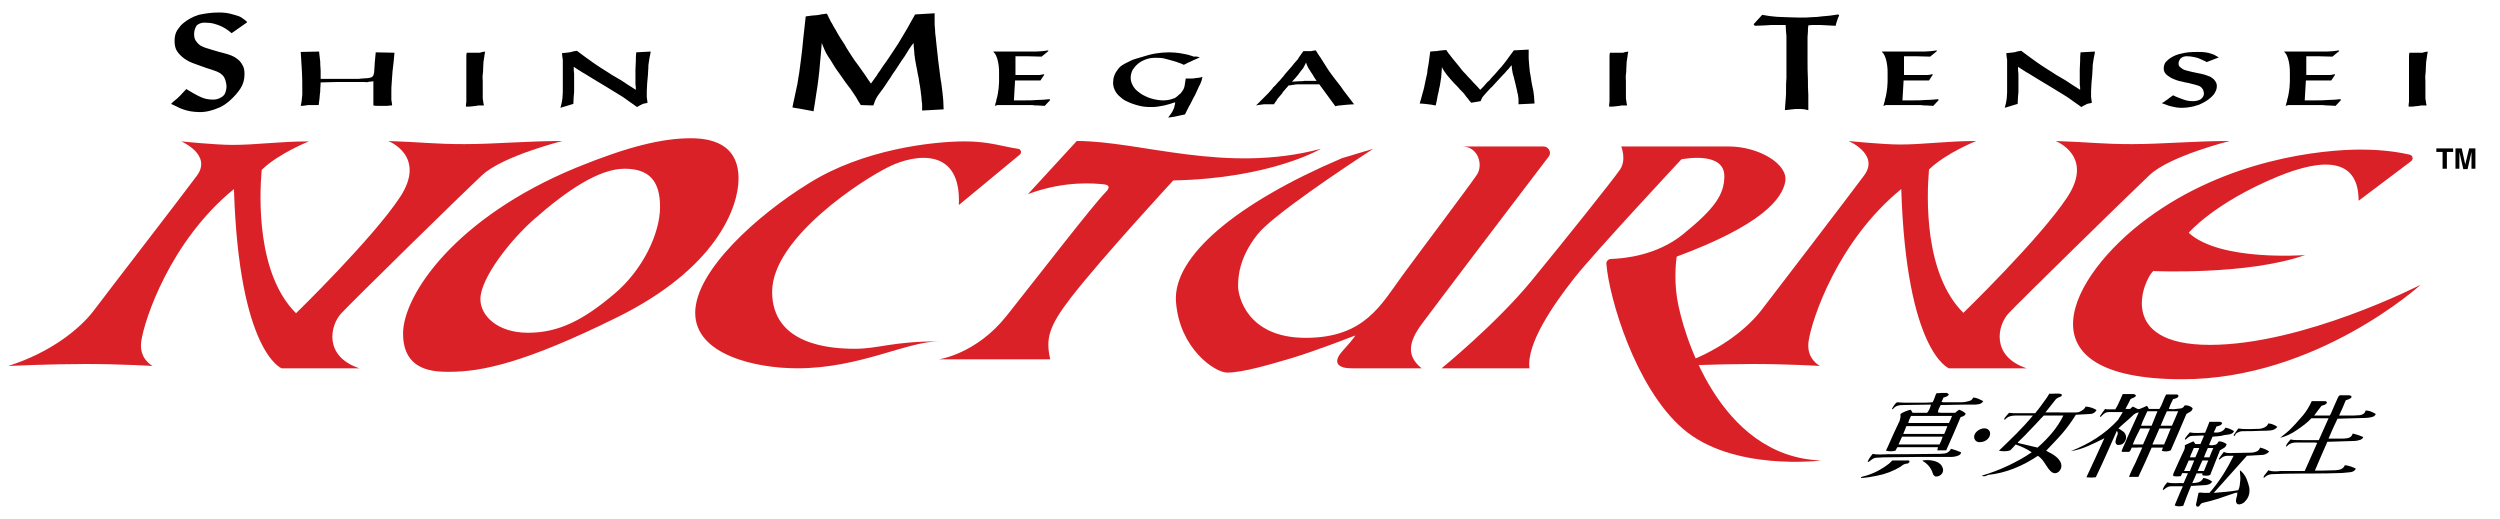 <svg xmlns="http://www.w3.org/2000/svg" xml:space="preserve" style="fill:currentColor" viewBox="0 0 640.1 132.9"><path d="M59.3 8.5c-.2-.2-.6-.5-1-.8-.4-.3-.9-.6-1.5-.9-.6-.3-1.2-.5-1.9-.7s-1.5-.3-2.3-.3c-.5 0-.8 0-1.1.1-.3.1-.5.2-.7.3-.2.1-.3.2-.4.3-.1.1-.2.2-.2.3-.3.5-.5 1.2-.5 1.9s.1 1.2.4 1.7c.3.4.6.8 1 1.1s.9.5 1.4.7 1.1.3 1.6.5c1.3.4 2.4.7 3.2.9.8.2 1.4.4 1.9.6.5.2.8.4 1 .5.2.2.5.3.7.5.5.4.9.9 1.2 1.5.4.6.5 1.4.5 2.3 0 1.3-.3 2.5-1 3.6s-1.6 2.1-2.7 3.1c-.4.4-.9.7-1.4 1.1-.5.3-1.1.7-1.8.9-.6.3-1.4.5-2.1.7-.8.2-1.6.3-2.5.3-.8 0-1.6-.1-2.3-.2-.7-.1-1.3-.3-1.9-.5s-1.1-.4-1.6-.7c-.5-.2-1-.5-1.5-.7l.3-.3.3-.3c.1-.1.2-.2.4-.3.1-.1.3-.3.6-.5l.9-.9c.4-.4.8-.9 1.4-1.5 1.3.8 2.5 1.5 3.6 2 1 .5 2.1.7 3.2.7.6 0 1.1-.1 1.6-.3.4-.2.8-.4 1.1-.7s.5-.7.6-1.1c.1-.4.2-.8.2-1.2 0-.5-.1-1.1-.3-1.7-.2-.6-.5-1.1-.9-1.4-.2-.2-.4-.3-.5-.4l-.8-.4c-.3-.1-.8-.3-1.4-.5-.6-.2-1.4-.4-2.4-.8-.6-.2-1.4-.5-2.2-.8-.8-.3-1.6-.7-2.3-1.2-.7-.5-1.3-1.1-1.8-1.8s-.7-1.6-.7-2.7.2-2 .7-2.8c.5-.7 1-1.4 1.7-1.9 1-.8 2.2-1.5 3.8-2 1.4-.3 3.1-.6 5.1-.6 1.1 0 2.1.1 2.9.3.8.2 1.5.4 2.1.6s1 .5 1.4.8c.4.3.7.5.9.8l-4 2.8zM81.7 13.2c.1.7.1 1.3.2 1.8s.1 1 .1 1.5.1 1 .1 1.6v2.1H91c.6 0 1.1 0 1.7-.1.6 0 1.1-.1 1.5-.1.4-.1.7-.1.9-.2s.4-.3.5-.5c.1-.2.1-.5.2-.8.1-1.7.2-3.4.4-5.1l4.8.1c-.1.7-.1 1.4-.2 2.2-.1.8-.2 1.7-.3 2.6-.1.9-.1 1.8-.2 2.8-.1.9-.1 1.8-.1 2.6v1.6c0 .3 0 .5.1.8 0 .3.1.6.1.9-.4 0-.8 0-1.2.1h-2.4c-.4 0-.8 0-1.2-.1V20.8c-.2 0-.4.1-.7.1-.2 0-.5 0-.7.1s-.6 0-.9 0H86.1c-1.2 0-2.6.1-4 .1 0 .7-.1 1.2-.1 1.7 0 .4 0 .9-.1 1.3 0 .4-.1.8-.1 1.2-.1.4-.1 1-.2 1.6h-2.4c-.3 0-.6 0-1 .1s-.7.1-1.2.1c.1-.4.1-.7.2-1 0-.3.1-.6.1-.9s.1-.6.1-1V23c0-1.6 0-3.2-.1-4.8s-.2-3.2-.3-4.9l4.7-.1zM124.2 13.2c0 .2-.1.5-.1.6 0 .2-.1.4-.1.6 0 .2 0 .4-.1.6 0 .2 0 .5-.1.7 0 .7-.1 1.2-.1 1.8 0 .5 0 1-.1 1.6s0 1.1 0 1.7V24.9c0 .3 0 .6.1.9 0 .3.1.7.2 1.2h-1c-.4 0-.6 0-.9.1-.3 0-.6.1-.9.1-.3 0-.6.1-.9.1h-.9c0-.4 0-.8.1-1.2V14.7c0-.4 0-.8.1-1.2h3.4c.4-.2.9-.2 1.3-.3zM143.5 27.6l.3-1.2c.1-.3.1-.7.2-1.2 0-.4.1-1 .1-1.6v-8c0-.3 0-.6-.1-.9 0-.3-.1-.7-.1-1.1.4 0 .8-.1 1.1-.1.3 0 .6-.1.8-.1.3 0 .5-.1.8-.2s.7-.1 1.1-.2c1.3 1 2.7 2 4.1 3 1.4 1 2.9 1.9 4.3 2.8.3.2.7.5 1.3.8s1.1.7 1.7 1c.6.4 1.1.7 1.5 1 .4.3.7.4.8.5l1.4.9c0-.5 0-1-.1-1.4v-3.8c0-.8.1-1.5.1-2.2 0-.7 0-1.5.1-2.2l3.7-.2c-.1.7-.2 1.2-.3 1.6s-.1.9-.2 1.3-.1.8-.1 1.3-.1 1-.1 1.7c-.1.8-.1 1.5-.2 2.2 0 .7-.1 1.4-.1 2v1.6c0 .2.1.4.1.7 0 .2.1.5.1.7-.3.1-.6.2-.8.2s-.4.1-.6.2l-.6.3c-.2.1-.4.2-.7.4-.5-.4-1-.7-1.4-1-.4-.3-.9-.6-1.4-1-.5-.4-1.2-.8-2-1.3s-1.8-1.1-3.1-1.9c-1-.6-1.8-1.1-2.5-1.5-.7-.4-1.3-.8-1.8-1.1-.5-.3-1-.6-1.3-.8-.4-.2-.7-.4-1-.6s-.6-.4-.8-.5l-.9-.6c0 .7 0 1.3.1 1.8V23c0 .5 0 1-.1 1.6 0 .6-.1 1.3-.1 2l-3.3 1zM220.4 26.9c-.5-.8-.9-1.4-1.2-2-.3-.5-.7-1-1-1.5-.3-.5-.7-1-1.1-1.5-.4-.5-.9-1.2-1.5-2.1-.9-1.3-1.7-2.3-2.2-3.2s-1-1.6-1.4-2.2c-.4-.6-.7-1.2-.9-1.7-.2-.5-.5-1.1-.7-1.7-.1.9-.1 1.8-.2 2.5-.1.8-.1 1.5-.2 2.2-.1.7-.1 1.5-.2 2.3-.1.8-.2 1.7-.3 2.6-.1 1-.3 2.1-.5 3.4-.2 1.3-.4 2.8-.7 4.5-.6-.1-1.1-.2-1.5-.3-.4-.1-.8-.1-1.1-.2s-.7-.1-1.1-.2c-.4-.1-1-.1-1.7-.3.3-1.7.7-3.1.9-4.3.3-1.2.5-2.3.6-3.2.2-1 .3-1.8.4-2.6.1-.8.2-1.5.3-2.3.1-.8.2-1.6.3-2.5.1-.9.2-1.9.3-3l.3-2.7.3-2.7c.6-.1 1.1-.1 1.5-.2.4 0 .8-.1 1.2-.1.4 0 .8-.1 1.2-.2.4-.1.9-.1 1.5-.2.2.3.4.7.5 1 .2.3.3.6.5 1 .2.3.5.8.8 1.4.4.6.7 1.2 1.1 1.9.4.7.8 1.3 1.2 1.9.4.6.7 1.1.9 1.5.4.7.9 1.4 1.4 2.2.5.8 1.1 1.6 1.7 2.4.6.8 1.1 1.6 1.7 2.4.5.8 1 1.5 1.5 2.2.4-.6.7-1 1-1.4s.6-.8.8-1.2c.3-.4.6-.8.9-1.3.3-.5.7-1 1.2-1.7.9-1.3 1.6-2.4 2.2-3.3.6-.9 1.2-1.8 1.7-2.7.5-.9 1.1-1.8 1.6-2.7.5-1 1.2-2.1 1.9-3.4l5-.3v2c0 .7 0 1.4.1 2.1 0 .7.1 1.5.2 2.2.1.7.1 1.4.2 2 .1.6.1 1.2.2 1.8.1.6.1 1.2.2 1.9s.2 1.4.3 2.3c.2 1.5.3 2.6.5 3.5.1.9.2 1.7.3 2.4.1.7.1 1.3.2 2 0 .6.1 1.4.1 2.4l-5.5.3v-1.2c0-.4 0-.8-.1-1.1 0-.4-.1-.8-.1-1.3-.1-.4-.1-1-.2-1.6-.1-.4-.1-1-.3-1.8-.1-.8-.2-1.6-.4-2.3-.1-.8-.3-1.5-.4-2.1-.1-.6-.2-1-.2-1.1-.1-.6-.2-1.1-.2-1.4-.1-.4-.1-.7-.1-1 0-.3-.1-.6-.1-1 0-.3-.1-.8-.1-1.4-.1.1-.3.4-.6.8s-.7 1-1.1 1.7c-.4.7-.9 1.4-1.4 2.1-.5.8-1 1.5-1.5 2.3-.5.7-1 1.4-1.4 2.1-.4.6-.8 1.1-1 1.5-.6.9-1.1 1.6-1.5 2.1-.4.5-.7 1-.9 1.3-.2.4-.4.7-.5 1s-.2.7-.4 1.1l-3.2-.1zM267.5 27.1c-.7 0-1.3-.1-1.8-.1s-1 0-1.4-.1H255.5c-.2 0-.3 0-.4.1-.1 0-.3.1-.4.1.1-.2.2-.5.2-.7.1-.2.2-.5.2-.7s.1-.5.2-.8c.1-.3.1-.6.2-1s.1-.9.2-1.4c0-.5.1-1 .1-1.5v-2.3c0-.6 0-1.2-.1-1.9s-.2-1.3-.4-1.9c-.2-.5-.3-.8-.5-1.1-.2-.2-.3-.4-.5-.6h10.9c.6 0 1.2-.1 1.7-.1.3 0 .6-.1.8-.1.2 0 .4-.1.7-.1v.2l-1.7 1.4c-1.3 0-2.6-.1-3.9-.1H260v4.8h6.1c.3 0 .5-.1.7-.1.1 0 .3-.1.4-.1l.2.1-1 1.5H259.9l-.3 5.1h2.8c1.1 0 2.1 0 3.1-.1 1 0 2.1-.1 3.2-.2l.2.2-1.4 1.5zM307.2 14.7c-.4.2-.8.3-1.1.5-.3.1-.6.2-.9.4-.3.1-.6.3-.9.4-.3.2-.7.3-1.2.6-.4-.2-.8-.4-1.2-.5-.4-.2-.9-.3-1.5-.5-.7-.2-1.4-.4-2.2-.6-.8-.2-1.5-.2-2.3-.2-.9 0-1.7.1-2.5.4-.8.3-1.4.6-2 1.1s-1 1-1.4 1.6c-.3.6-.5 1.3-.5 2s.2 1.4.5 1.9c.3.6.7 1.1 1.2 1.5.5.4 1 .8 1.6 1.1.6.3 1.2.6 1.9.8.6.2 1.2.3 1.8.4.6.1 1.1.1 1.5.1.6 0 1.1-.1 1.6-.2.4-.1.8-.3 1.2-.4.3-.2.6-.4.8-.6.2-.2.4-.4.6-.5.6-.7 1-1.3 1.1-2 .1-.7.2-1.3.3-1.9h1.4c.4 0 .8 0 1.1-.1.3 0 .6-.1.9-.1.3-.1.6-.1.9-.2-.1.3-.2.5-.2.8-.1.3-.2.5-.3.8-.1.2-.2.5-.4.8-.2.4-.3.7-.5 1.1-.2.4-.3.7-.5 1.1-.2.3-.3.6-.4.7l-.6 1.2c-.2.4-.4.8-.6 1.1-.2.3-.3.7-.5 1s-.3.7-.5 1c-.2 0-.3.1-.5.1s-.3.1-.5.1c-.3.1-.6.1-.9.2s-.6.1-.9.2c-.2 0-.5.1-.7.1-.3 0-.5.1-.8.1.3-.4.6-.8.8-1.1.2-.3.4-.6.5-.9.1-.3.3-.6.3-.9.1-.3.2-.6.2-1-.4.1-.8.2-1.3.4-.5.1-1 .3-1.5.4-.5.1-1.1.2-1.7.3-.6.1-1.2.1-1.9.1-1 0-1.9-.1-2.7-.3-.8-.2-1.5-.4-2-.6-.5-.2-1-.4-1.6-.7-.6-.3-1.1-.7-1.5-1.1-.5-.4-.9-.9-1.2-1.5-.3-.6-.5-1.2-.5-2 0-.6.1-1.3.3-1.8.2-.6.5-1.1.9-1.6.2-.3.4-.5.7-.8.3-.2.7-.5 1.1-.7l1.6-.8c.6-.3 1.4-.5 2.4-.8 1.3-.4 2.6-.8 3.8-1 1.2-.2 2.4-.3 3.6-.3 1 0 1.8.1 2.6.2s1.5.3 2.1.4c.6.2 1.1.3 1.6.5.8-.1 1.2.1 1.5.2zM337.8 21.6H332.2c-.3 0-.6 0-.9.1-.3 0-.5.1-.7.1-.2 0-.5.1-.7.1-.2.3-.4.5-.6.7-.2.2-.3.4-.5.6-.2.2-.4.4-.5.7-.2.2-.4.5-.7.8-.2.2-.3.4-.5.6-.1.2-.2.3-.3.5-.1.1-.2.3-.3.4-.1.1-.2.3-.3.5h-2.3c-.3 0-.7 0-1 .1-.4 0-.8.1-1.3.2l.7-.7.6-.6.5-.5.6-.6.8-.8c.2-.2.4-.5.6-.7.2-.2.4-.4.5-.6s.4-.4.6-.6c.2-.2.4-.5.7-.8.3-.3.6-.6.9-1 .4-.4.7-.8.9-1.1.2-.3.5-.5.7-.8.2-.2.4-.5.7-.8s.5-.6.9-1.1c.3-.3.5-.6.7-.8.2-.2.4-.4.5-.7.2-.2.3-.5.5-.7.2-.3.4-.6.7-1h1.7c.2 0 .4 0 .7-.1.2 0 .5-.1.8-.1.5.8.9 1.5 1.3 2 .4.6.7 1.1 1 1.6s.6.9.9 1.4c.3.4.6.9 1 1.4.4.5.8 1.1 1.3 1.7s1.1 1.4 1.7 2.3l2.6 3.4c-.7 0-1.2.1-1.6.1-.4 0-.8.1-1.1.1-.3 0-.7.1-1 .1s-.7.1-1.1.2l-4.1-5.6zm-.7-.9c-.4-.6-.7-1-.9-1.4-.2-.4-.4-.6-.6-.9-.1-.2-.2-.4-.3-.5-.1-.1-.1-.2-.2-.3-.2-.3-.3-.6-.4-.8-.1-.2-.2-.4-.3-.8-.2.4-.3.7-.5 1-.1.3-.3.6-.6.9-.2.3-.6.7-.9 1.2-.4.5-.9 1.1-1.6 1.8.8 0 1.4-.1 1.9-.1s.9 0 1.4-.1h3zM376.7 26.3c-.4-.4-.7-.8-.9-1.1-.3-.3-.5-.6-.7-.9s-.5-.6-.8-.9c-.3-.3-.7-.7-1.1-1.2-.7-.7-1.3-1.3-1.7-1.8-.4-.5-.8-.9-1.1-1.3s-.5-.7-.7-1c-.2-.3-.4-.6-.5-1 0 .5-.1 1-.1 1.4 0 .4-.1.9-.1 1.3-.1.4-.1.8-.2 1.3-.1.4-.1.9-.3 1.5-.1.6-.2 1.2-.4 1.9-.1.7-.3 1.6-.5 2.5-.5-.1-.8-.1-1.1-.2-.3 0-.6-.1-.8-.1-.3 0-.6-.1-.9-.1s-.7-.1-1.3-.1c.3-.9.5-1.8.7-2.5s.4-1.3.5-1.9l.3-1.5c.1-.4.2-.9.3-1.3.1-.4.2-.9.2-1.4.1-.5.2-1.1.3-1.7.1-.5.1-1 .2-1.5s.1-1 .2-1.5c.4 0 .8-.1 1.2-.1.3 0 .6 0 .9-.1.3 0 .6-.1.9-.1.3 0 .7-.1 1.1-.1.1.2.3.4.4.6.1.2.3.4.4.5.1.2.4.5.6.8s.6.7.9 1.1c.3.4.6.7.9 1.1.3.4.5.6.7.9.3.4.7.8 1.1 1.2.4.5.8.9 1.3 1.4.4.5.8.9 1.3 1.4s.8.9 1.1 1.2l.8-.8c.2-.2.4-.5.6-.7.2-.2.4-.5.7-.7s.5-.6.9-1c.7-.7 1.2-1.3 1.7-1.9.5-.5.9-1 1.3-1.5s.8-1 1.2-1.6c.4-.5.9-1.2 1.4-1.9l3.8-.2V15c0 .4.1.8.1 1.3 0 .4.1.8.1 1.1 0 .3.1.7.1 1 .1.3.1.7.2 1.1.1.4.1.8.2 1.3.1.8.3 1.5.4 2 .1.5.2 1 .2 1.3.1.4.1.8.1 1.1s.1.8.1 1.3l-4.1.2v-1.4c0-.2-.1-.5-.1-.7 0-.3-.1-.6-.2-.9 0-.2-.1-.6-.2-1s-.2-.9-.3-1.3c-.1-.4-.2-.9-.3-1.2-.1-.4-.1-.6-.2-.7-.1-.3-.1-.6-.2-.8 0-.2-.1-.4-.1-.6 0-.2-.1-.4-.1-.6 0-.2 0-.5-.1-.8-.1.1-.2.2-.4.5s-.5.6-.8.9c-.3.4-.7.8-1.1 1.2s-.8.9-1.2 1.3c-.4.4-.7.8-1.1 1.2-.3.4-.6.6-.8.8-.5.5-.8.9-1.1 1.2-.3.3-.5.6-.7.8-.2.2-.3.4-.4.6-.1.2-.2.4-.3.7l-2.4.4zM416.9 13.2c0 .2-.1.5-.1.6 0 .2-.1.4-.1.6 0 .2 0 .4-.1.6 0 .2 0 .5-.1.7 0 .7-.1 1.2-.1 1.8 0 .5 0 1-.1 1.6s0 1.1 0 1.7V24.9c0 .3 0 .6.1.9 0 .3.1.7.2 1.2h-1c-.4 0-.6 0-.9.1-.3 0-.6.1-.9.1-.3 0-.6.1-.9.1h-.9c0-.4 0-.8.1-1.2V14.7c0-.4 0-.8.1-1.2h3.4c.4-.2.8-.2 1.3-.3zM451.2 3.8c.7.1 1.3.2 1.8.3.6.1 1.2.1 1.9.2.7 0 1.5.1 2.4.1.9 0 2.1.1 3.5.1 1.2 0 2.2 0 3.1-.1.9 0 1.8-.1 2.5-.2.8-.1 1.5-.1 2.2-.2.7-.1 1.3-.2 2-.3l.3.2c-.1.3-.2.5-.3.7-.1.2-.1.4-.2.6s-.1.4-.2.6c-.1.2-.1.5-.2.8-.8 0-1.5-.1-2-.1-.6 0-1.2-.1-1.9-.1h-1.6c-.5 0-1 0-1.5.1-.1.6-.1 1.1-.1 1.6s-.1.9-.1 1.4v5.9c0 1.4 0 3.1.1 5 0 1.3 0 2.6.1 3.9v3.9c-.4-.1-.7-.1-.9-.2-.2 0-.6-.1-1.2-.1-.9 0-1.6 0-2.1.1s-1.1.1-1.8.2c.1-1 .1-1.9.2-2.7.1-.8.1-1.7.1-2.6 0-.9 0-1.9.1-3V10c0-.7 0-1.3-.1-1.8 0-.5-.1-1.1-.1-1.8h-2.6c-.9 0-1.8 0-2.6.1-.8 0-1.7.1-2.7.1l-.3-.4 2.2-2.4zM495 27.1c-.7 0-1.3-.1-1.8-.1s-1 0-1.4-.1H483c-.2 0-.3 0-.4.1-.1 0-.3.1-.4.1.1-.2.2-.5.2-.7.1-.2.2-.5.2-.7s.1-.5.2-.8c.1-.3.1-.6.2-1s.1-.9.2-1.4c0-.5.1-1 .1-1.5v-2.3c0-.6 0-1.2-.1-1.9s-.2-1.3-.4-1.9c-.2-.5-.3-.8-.5-1.1-.2-.2-.3-.4-.5-.6h10.9c.6 0 1.2-.1 1.7-.1.3 0 .6-.1.8-.1.2 0 .4-.1.7-.1v.2l-1.7 1.4c-1.3 0-2.6-.1-3.9-.1h-2.8v4.8h6.1c.3 0 .5-.1.7-.1.1 0 .3-.1.4-.1l.2.1-1 1.5H487.4l-.3 5.1h2.8c1.1 0 2.1 0 3.1-.1 1 0 2.1-.1 3.2-.2l.2.2-1.4 1.5zM513.3 27.6l.3-1.2c.1-.3.1-.7.2-1.2 0-.4.1-1 .1-1.6v-8c0-.3 0-.6-.1-.9 0-.3-.1-.7-.1-1.1.4 0 .8-.1 1.1-.1.3 0 .6-.1.8-.1.3 0 .5-.1.8-.2s.7-.1 1.1-.2c1.3 1 2.7 2 4.1 3 1.4 1 2.9 1.9 4.3 2.8.3.2.7.5 1.3.8s1.1.7 1.7 1c.6.4 1.1.7 1.5 1 .4.3.7.4.8.5l1.4.9c0-.5 0-1-.1-1.4v-3.8c0-.8.1-1.5.1-2.2 0-.7 0-1.5.1-2.2l3.7-.2c-.1.7-.2 1.2-.3 1.6s-.1.9-.2 1.3-.1.8-.1 1.3-.1 1-.1 1.7c-.1.8-.1 1.5-.2 2.2 0 .7-.1 1.4-.1 2v1.6c0 .2.1.4.1.7 0 .2.1.5.1.7-.3.1-.6.2-.8.2s-.4.1-.6.2l-.6.3c-.2.1-.4.2-.7.4-.5-.4-1-.7-1.4-1-.4-.3-.9-.6-1.4-1-.5-.4-1.2-.8-2-1.3s-1.8-1.1-3.1-1.9c-1-.6-1.8-1.1-2.5-1.5-.7-.4-1.3-.8-1.8-1.1-.5-.3-1-.6-1.3-.8-.4-.2-.7-.4-1-.6s-.6-.4-.8-.5l-.9-.6c0 .7 0 1.3.1 1.8V23c0 .5 0 1-.1 1.6 0 .6-.1 1.3-.1 2l-3.3 1zM565 15.9c-.2-.1-.4-.3-.8-.4-.3-.2-.7-.3-1.1-.5s-.9-.3-1.4-.4c-.5-.1-1.1-.2-1.7-.2-.3 0-.6 0-.8.1-.2 0-.4.1-.5.2-.1.1-.2.1-.3.2l-.2.2c-.2.3-.4.7-.4 1.1 0 .4.1.7.3.9.2.2.5.4.8.6.3.2.7.3 1.1.4l1.2.3c1 .2 1.8.4 2.4.5.6.1 1.1.3 1.4.4.3.1.6.2.8.3.2.1.4.2.5.3.3.2.7.5.9.9.3.4.4.8.4 1.3 0 .7-.3 1.4-.8 2.1-.5.6-1.2 1.2-2 1.7-.3.2-.7.4-1.1.6-.4.2-.8.4-1.3.5-.5.2-1 .3-1.6.4-.6.1-1.2.2-1.9.2-.6 0-1.2 0-1.7-.1s-1-.2-1.4-.3c-.4-.1-.8-.2-1.2-.4-.4-.1-.8-.3-1.1-.4.1-.1.2-.1.2-.1.1 0 .2-.1.2-.1.1-.1.2-.1.3-.2.1-.1.3-.2.4-.3.2-.1.4-.3.7-.5.3-.2.6-.5 1.1-.8 1 .5 1.9.8 2.7 1.1.8.3 1.6.4 2.5.4.5 0 .9-.1 1.2-.2.3-.1.6-.2.8-.4.2-.2.4-.4.5-.6.1-.2.2-.5.2-.7 0-.3-.1-.6-.2-1-.2-.3-.4-.6-.7-.8-.1-.1-.3-.2-.4-.2-.1-.1-.3-.1-.6-.2s-.6-.2-1.1-.3c-.4-.1-1-.3-1.8-.4-.5-.1-1-.3-1.7-.4-.6-.2-1.2-.4-1.8-.7-.5-.3-1-.6-1.4-1-.4-.4-.6-.9-.6-1.5s.2-1.2.5-1.6c.4-.4.8-.8 1.3-1.1.8-.5 1.7-.9 2.8-1.1 1.1-.3 2.4-.4 3.9-.4.9 0 1.6 0 2.2.1.6.1 1.1.2 1.6.4.4.1.8.3 1.1.5.3.2.5.3.7.4l-3.1 1.2zM598 27.1c-.7 0-1.3-.1-1.8-.1s-1 0-1.4-.1H586c-.2 0-.3 0-.4.1-.1 0-.3.1-.4.1.1-.2.2-.5.2-.7.1-.2.2-.5.2-.7s.1-.5.2-.8c.1-.3.1-.6.2-1s.1-.9.2-1.4c0-.5.1-1 .1-1.5v-2.3c0-.6 0-1.2-.1-1.9s-.2-1.3-.4-1.9c-.2-.5-.3-.8-.5-1.1-.2-.2-.3-.4-.5-.6h10.9c.6 0 1.2-.1 1.7-.1.3 0 .6-.1.8-.1.2 0 .4-.1.7-.1v.2l-1.7 1.4c-1.3 0-2.6-.1-3.9-.1h-2.8v4.8h6.1c.3 0 .5-.1.7-.1.1 0 .3-.1.4-.1l.2.1-1 1.5H590.4l-.3 5.1h2.8c1.1 0 2.1 0 3.1-.1 1 0 2.1-.1 3.2-.2l.2.2-1.4 1.5zM621.6 13.2c0 .2-.1.5-.1.6 0 .2-.1.4-.1.6 0 .2 0 .4-.1.6 0 .2 0 .5-.1.7 0 .7-.1 1.2-.1 1.8 0 .5 0 1-.1 1.6s0 1.1 0 1.7V24.9c0 .3 0 .6.1.9 0 .3.1.7.2 1.2h-1c-.4 0-.6 0-.9.1-.3 0-.6.1-.9.1-.3 0-.6.1-.9.1h-.9c0-.4 0-.8.1-1.2V14.7c0-.4 0-.8.1-1.2h3.4c.4-.2.8-.2 1.3-.3z" class="st0"/><path d="M123.5 44.8c5.3-4.9 20.5-8.7 20.5-8.7-9 0-17.4.8-25.1.8s-10.7-.5-19.5-.8c0 0 10 3.8 3 14.4S75.8 80.2 75.8 80.2c-10.1-10-9.4-29.8-8.8-36.7l.1-.1c4.4-4.2 12-7.2 12-7.2-7.4 0-13.5.9-19.5.9-4.5 0-13.2-.9-13.2-.9s8 3.4 4 8.8-22.7 29.6-26.3 34.4-11.2 10.9-22 14.3c0 0 10.6-.5 19.8-.5s17.2.5 17.2.5-3.7-1.8-2.9-6.5c.8-5.3 7.3-25.4 23.7-38.8 1.3 41.8 12.2 45.9 12.2 45.9H92c-9.2-3.1-7.5-11-4.6-14.1s30.8-30.5 36.1-35.4zM550.4 44.8c5.2-4.9 20.5-8.7 20.5-8.7-9 0-17.4.8-25.1.8s-10.7-.5-19.5-.8c0 0 10 3.8 3 14.4s-26.6 29.6-26.6 29.6c-10.1-10-9.4-29.8-8.8-36.7l.1-.1c4.4-4.2 12-7.2 12-7.2-7.4 0-13.5.9-19.5.9-4.5 0-13.2-.9-13.2-.9s8 3.4 4 8.8-22.6 29.7-26.3 34.5-11.2 10.9-22 14.3c0 0 10.6-.5 19.8-.5s17.2.5 17.2.5-3.7-1.8-2.9-6.5c.8-5.3 7.3-25.4 23.7-38.8 1.3 41.8 12.2 45.9 12.2 45.9h19.9c-9.2-3.1-7.5-11-4.6-14.1s30.9-30.5 36.1-35.4z" class="st0" style="fill:#da2128"/><path d="M176.9 35.4c-7.2 0-15.8 2-29.3 7.5-31.1 12.8-44.4 32.7-44.4 42.5s8.2 9.8 11.9 9.8c8.4 0 19.5-2.4 42.8-13.9 25.4-12.5 31.2-28.1 31.2-35.6s-5-10.3-12.2-10.3zm-19.8 40c-7.6 6.4-13.9 9.8-21.9 9.8S123 80.7 123 76.6c0-5.4 7.8-15.3 13.9-20.6 8.1-7.1 16.4-12.8 23-12.8 6.4 0 9.1 3.2 9.1 9.8s-4.3 16.1-11.9 22.4zM261.1 39.6c.6-.5.3-1.4-.4-1.5-3.7-.5-7.4-1.9-13.6-1.9-8.2 0-26.2 2-40.1 10.8-13 8-29 22.3-29 33.1s15.6 14.2 26.1 14.2c16.1 0 28-6.9 36.4-6.9-12.1 0-15.5 1.9-21.6 1.9s-21.2-.9-21.2-14.6 23-28.7 30.1-32.1c6.4-3.1 18.4-5.1 17.7 9.9l15.6-12.9zM275.7 36.1c16.4 0 38.1 8.5 62.5 2 0 0-12.8 7.6-37.8 8.1 0 0-18.2 19.7-26.2 30-5.7 7.4-6.5 10.5-5.3 15.8h-28.5s9.5-1.3 17.3-11.1c7.8-9.8 22.2-28.5 25.4-31.7.4-.4 1.7-1.8-.5-2-1.9-.2-9.8-1.1-19.4 2.5l12.5-13.6zM415.1 37.5h27.5c7.7 0 15.3 4.5 14.5 9-.8 4.5-6.2 11.2-27.8 19.2 0 0-.8 5 .1 10.7 1.3 8.3 10.5 40.6 36.9 41.5 0 0-22.8 2.9-35.5-8.2-12.1-10.5-18.8-33.4-19.5-42.1-.1-.7.5-1.3 1.2-1.3 3.1-.1 11.6-.8 18.4-6.3 8-6.5 10.6-10.1 10.6-14.9 0-6.6-11-4.3-11-4.3s-22.4 24-27.5 30.5-12.2 16.6-11.4 23h-22.5s14-11.4 23.1-22.5 20.9-25.9 22.6-28.4.3-5.9.3-5.9zM617.3 41.3c.7-.5.5-1.5-.3-1.7-2.2-.5-6.4-1.3-12.6-1.3-9.8 0-34.1 2.4-54.7 17.7-19.9 14.7-33.5 41.1 9.1 41.1 34.4 0 61-24.2 61-24.2s-30 15.4-54 15.4-17-16.5-14.5-18.9c0 0 24.2 1.1 38.9-4.1 0 0-21.8 1.7-29.8-5.7 0 0 6.4-7.6 22.8-14.4 11.7-4.8 20.7-4.8 20.7 6.2l13.4-10.1z" class="st0" style="fill:#da2128"/><path d="M395.2 37.5h-20.8c4 0 5.5 4.7 3.7 7.3-1.8 2.7-13.5 18.2-19 25.7s-9.7 16-24.8 16S317 75.7 317 73.3c0-2.3.2-7.2 4.9-13.2 3.7-4.8 22.3-17.2 29.7-22l-8 2.4c-26.8 11.4-43.4 25.1-42.5 36.8.9 12 10 18.1 13.1 18.1 4.1 0 11.4-2.2 16.8-3.8s16-5.7 16-5.7-.2.6-3.2 3.9-.8 4.5 2.2 4.5h18c-4-3.2-3.3-6.8 0-11.3 2.8-3.8 25.7-34 32.6-43 .7-1-.1-2.5-1.4-2.5z" class="st0" style="fill:#da2128"/><path d="M628.1 38v.9h-1.6v4.3h-1.1v-4.3h-1.6V38h4.3zM632.2 38h1.6v5.2h-1v-4.3l-1 4.4h-1.1l-1-4.4v4.3h-1V38h1.6l.9 4.1 1-4.1zM498.5 100.6c.2.1.3.3.5.4-.4.5-.4.5-1.4.8-.1.3-.3.7-.5 1.1.2 0 .3.1.5.1h4.5c.7 0 1.3-.1 2-.3.5-.1.9-.4 1.1-.9 1 0 1.7.5 2.6.9-.3.5-.7.7-1.2.8-.5.1-1 .1-1.4.1h-2.4c-1.8 0-3.7.1-5.5.1h-.4c-.3.6-.7 1.2-.7 1.9.5.1 1 .1 1.4.1h3c.3-.3.6-.5 1-.8.6.2 1.2.5 1.7 1-.2.6-.7.7-1.3.9-1.2 2.8-2.4 5.7-3.7 8.5H496c.1-.2.1-.3.1-.4 0-.1.1-.2.1-.4h-10.4c-.2.3-.3.6-.5.9-.8.2-1.5.2-2.4 0 .1-.3.2-.6.4-.9 1-2.3 2-4.5 3.1-6.8.1-.3.1-.6.2-.9v-.8c.5-.4 1.7-.9 2.6-1.1.2.2.3.5.5.8h3.7c.4-.4.8-1.2 1-2.1h-.3c-2.2 0-4.4.1-6.7.1-1 0-2 .1-2.7 1 0 0-.1.1-.2.1 0-.1-.1-.3 0-.3.4-.6.7-1.2 1.2-1.5.6 0 1.2.1 1.8.1h5.6c.6 0 1.1-.1 1.7-.1.5-.7.6-1.6 1-2.3.8-.1 1.8-.1 2.7-.1zm-11.2 10.5h10.5c.3-.7.6-1.3.8-2h-10.5c-.2.6-.5 1.3-.8 2zm-.3.7c-.3.7-.6 1.3-.9 2h10.5c.3-.6.6-1.3.8-2H487zm12.8-5.3h-10.5c-.3.6-.6 1.2-.7 1.8H499c.3-.6.6-1.2.8-1.8zM543.5 105.5h-3.6c-.6 0-1.1.3-1.5.7l-.6.6c-.1-.1-.1-.2-.1-.3.4-.6.8-1.2 1.3-1.8.2.1.4.1.6.1h2c.4-.6.7-1.2 1-1.9.3-.6.6-1.3.9-2h2.7c.3 0 .5.1.7.4-.3.6-.9.5-1.4.9-.4.8-.8 1.6-1.3 2.5h1.2c.2-.2.4-.4.7-.6.3.2.7.3 1 .5.3.2.6.2 1 0 .5-.2 1-.4 1.6-.7.2.2.3.5.5.8h2.7c.7-1.1 1-2.4 1.7-3.7h2.7c.3 0 .4.1.5.4-.3.5-.3.5-1.4.8l-.6 1.2c-.2.4-.3.8-.5 1.3.7.1 1.3.1 1.9 0 .3 0 .6-.1.9-.1.5 0 .9-.2 1.2-.7 0-.1.1-.1.1-.1.7-.1 1.5.2 2 .7-.1.9-.9 1-1.6 1.5-1.3 3-2.6 6.2-4 9.3-.6.3-1.6.4-2.3.1.1-.2.2-.5.3-.8h-2.9c-1.1 2.5-2.2 5-3.4 7.5h-2.4c.5-1.3 1.1-2.5 1.7-3.7.5-1.2 1.1-2.4 1.7-3.8-.5-.1-1 0-1.4 0h-1.3c-.1.2-.2.5-.3.7-.1.2-.3.4-.5.4h-1.6c-.1 0-.1-.1-.2-.2.4-1.1 1-2.2 1.4-3.3l1.5-3.3 1.5-3.3c-1.1.1-1.6.9-2.3 1.5-1 .9-2 1.7-2.9 2.6.4.2.7.4 1.1.7.7.4 1.1 1.5.7 2.3-.4.9-1 1.3-2.1 1.2-.5-.3-.5-.7-.4-1.2.1-.5.3-1 .5-1.5.1-.3 0-.6-.2-.9-1.8 4-3.5 8-5.4 11.9-.8.1-1.5.1-2.4 0 1.6-3.4 3.1-6.7 4.6-10-1.4.7-2.8 1.4-4.2 2-1.4.6-2.9 1.1-4.4 1.3 4.6-1.8 8.7-4.3 12.1-8 .3-.6.8-1.2 1.2-2zm7.6 8.3h3c.6-1.3 1.1-2.7 1.7-4.1h-2.9c-.6 1.4-1.2 2.7-1.8 4.1zm-2.4 0c.6-1.3 1.2-2.7 1.8-4.1H548c-.6 1.1-1.8 3.6-1.9 4.1h2.6zm6.1-8.5c-.5 1.2-1.1 2.4-1.6 3.7h2.9c.5-1.2 1.1-2.4 1.6-3.7h-2.9zm-5 0c-.5 1.2-1.2 2.4-1.6 3.7h2.7c.5-1.2 1-2.4 1.5-3.7h-2.6z" class="st0"/><path d="M507.4 121.8c2.3-.7 4.5-1.5 6.6-2.5 2.1-1 4.2-2.1 6.2-3.5-1.3-.9-2.7-1.5-4.1-2-.5.6-1 1.1-1.4 1.5-.8.3-1.9.3-2.9.1 3-2.9 6-5.7 8.7-9H516c-1 0-1.9.2-2.6 1 0 0-.1.1-.2.1v-.4c.4-.5.8-1 1.2-1.4.5 0 .9.1 1.2.1h5.5c.6-.8 1.3-1.6 1.9-2.5.6-.8 1.2-1.6 1.7-2.5 1.1.1 2.1-.2 3.1.1.2.3.1.5-.1.6-.2.1-.5.2-.7.3-.2.1-.4.2-.6.4-.9 1.1-1.7 2.2-2.7 3.4H531.5c.5 0 1-.1 1.4-.4.5-.3.9-.6 1.1-1.1.8 0 2.1.4 2.8.9-.4.7-1 1-1.7 1-1.2.1-2.4.1-3.6.2-1 1.6-2.2 3.3-3.5 4.8-1.3 1.5-2.7 2.9-4.1 4.4.4.2.8.5 1.3.7.7.4 1.4.9 1.9 1.5.4.5.7 1 .7 1.7 0 .5-.2.9-.5 1.3-.7.7-1.5.8-2.3 0-.4-.4-.7-.8-1-1.3-.5-.7-.9-1.5-1.6-2.1-.2-.2-.4-.3-.6-.5-3.9 2.6-8.1 4.4-12.8 4.9-.5.3-1 .5-1.6.2zm15.9-15.4-.6.6c-1.2 1.3-2.4 2.6-3.6 3.8-.7.8-1.5 1.5-2.2 2.2-.1.1-.2.2-.3.4l5.1 1.2c2.6-2.3 5-4.9 6.6-8.2h-5zM596.2 112.3h3.2c.5 0 1.1 0 1.6-.1.7-.1 1.2-.5 1.4-1.2.9.2 1.8.5 2.7.9-.2.5-.6.7-1.1.8-.3.1-.7.2-1.1.2-2.1.1-4.2.1-6.3.2h-.7c-1.1 2.4-2.1 4.9-3.2 7.4h1.8c1.2 0 2.3-.1 3.5-.1.3 0 .5-.1.8-.1.7-.1 1.3-.5 1.6-1.2.9.1 2.1.5 2.8.9-.3.6-.8.8-1.4.9-.7.1-1.4.1-2.1.2-4.9.2-9.9.1-14.8.2-1 0-2 .1-3 .1-.7 0-1.3.2-1.8.6-.1.1-.3.2-.5.4-.1-.6.3-.8.5-1.1.2-.3.5-.6.7-.9 1 .4 2.1.3 3.1.2h6.2c1.1-2.4 2.1-4.8 3.2-7.2-.2 0-.4-.1-.6-.1h-4.8c-.8 0-1.6.2-2.2.8-.1.1-.2.2-.4.3 0-.5.3-.9 1.2-1.9 1 .3 2.1.1 3.2.2h4c.8-1.9 1.7-3.7 2.5-5.6h-4.4c-1.1 1.2-2.4 2.1-3.7 3-1.3.9-2.7 1.6-4.3 2 1.1-.9 2.2-1.7 3.1-2.7 1-1 1.9-2.1 2.8-3.1.9-1.1 1.6-2.3 2.2-3.6H595.1c.3 0 .6 0 .7.4-.3.6-.9.6-1.4.8-.6.8-1.2 1.6-1.9 2.5h4c.1-.2.2-.3.3-.5.6-1.4 1.2-2.8 1.8-4.1.2-.5.5-.7 1-.6h1.6c.3 0 .8 0 .9.4-.1.4-.4.4-.7.6-.3.1-.5.2-.8.3-.5 1.3-1.1 2.6-1.7 3.9h3.6c.6 0 1.1-.1 1.7-.1.7-.1 1.3-.4 1.5-1.2.8 0 1.6.3 2.6.9-.2.5-.6.7-1.1.8-.5.1-.9.2-1.4.2-2.4.1-4.7.1-7.1.2h-.2c-.7 1.4-1.5 3.2-2.3 5.1zM566.5 111.8l-.9 2.1c.5.2 1 .1 1.4 0 .6 0 .8-.5 1.1-.9.8 0 1.4.3 2 .7-.2 1-1 1.1-1.7 1.6-.8 2.1-1.7 4.2-2.5 6.3-.6.3-1.3.2-2 .1v-.5h-1.5c-.3.8-.7 1.6-1.1 2.5.4 0 .7-.1 1-.1.8-.1 1.5-.4 1.8-1.2.6 0 1.5.3 2.3.9-.4.7-1 .8-1.7.9-1.1.1-2.2.1-3.3.2h-.4c-.7 1.7-1.4 3.4-2 5.1-.8.2-1.7.2-2.2-.1.7-1.6 1.3-3.2 2.1-4.9h-3c-.5 0-1 .2-1.4.5-.2.2-.4.3-.7.5-.1-.5.3-.8.4-1.1.2-.3.5-.6.7-.9 1.4.4 2.8.1 4.2.2.4-.9.7-1.7 1.1-2.5-.5-.1-1 0-1.4-.1-.2.3-.3.5-.4.8-.6.1-1.3.1-1.9 0-.2-.3 0-.5 0-.7.4-1 .9-1.9 1.3-2.9.4-.9.8-1.7 1.2-2.6.3-.5.5-1.1.4-1.7.7-.3 1.4-.7 2.2-1 .2.2.3.4.5.7h1.3l.9-2.1c-.1 0-.2-.1-.2-.1-.9 0-1.9.1-2.8.1-.6 0-1 .3-1.4.7-.1.1-.2.2-.4.3 0-.1-.1-.2-.1-.2.1-.3.9-1.3 1.3-1.7 1.3.3 2.6.1 3.9.1.4-.9.7-1.8 1.1-2.8h2.7c.2 0 .4.2.6.3-.3.6-.4.6-1.5.9-.2.5-.4 1-.7 1.5 1 .2 2.5-.1 3-1.2.7.1 1.7.5 2.2.9-.2.5-.7.7-1.1.8-.4.1-.9.1-1.4.2-.9.3-1.9.3-3 .4zm-2.6 6.1c-.4.9-.8 1.7-1.2 2.7h1.6c.4-.9.7-1.8 1.1-2.7h-1.5zm-3.5 0-1.2 2.7h1.5c.4-.9.7-1.8 1.1-2.7h-1.4zm3.9-.8h1.4c.3-.8.6-1.5 1-2.4h-1.4c-.4.8-.7 1.6-1 2.4zm-2.6-2.4c-.3.8-.7 1.5-1 2.4h1.4c.3-.8.7-1.5 1-2.4h-1.4z" class="st0"/><path d="M572.9 126.1c-.3.1-.5.1-.6.1-1.5.5-2.9 1-4.4 1.5-1.2.4-2.4.7-3.7 1-.4.1-.7.2-.9.6-.2.3-.4.5-.8.4-.2-.2-.3-.4-.2-.7.2-.9.4-1.8.6-2.8.5-.2 1 0 1.4 0h1.4c2.5-2.8 4.5-6.1 6.2-9.5h-1.5c-.7 0-1.3.2-1.8.7-.1.1-.3.2-.4.3 0-.1-.1-.2-.1-.2.4-.6.8-1.2 1.3-1.8.5.3 1.1.3 1.7.3 1.8 0 3.5-.1 5.3-.1.4 0 .8-.1 1.1-.2.6-.2.8-.3 1.2-1.1.8.2 1.6.5 2.3 1-.6.7-1.3.9-2.1.9-1.2.1-2.4.1-3.6.2-2.8 3.1-5.6 6.3-8.5 9.5 2.1-.2 4.2-.3 6.3-.7.4-.8.4-1.7.5-2.5.1-.8-.1-1.7-.1-2.6.8.6 1.3 1.3 1.7 2.2.3.7.5 1.4.7 2.2.2 1.4-.1 2.6-1.1 3.6-.3.4-.8.6-1.2.7-.7.2-1.1-.2-1.1-.9 0-.5.2-.9.3-1.4 0-.4 0-.5.1-.7zM499.5 114.9c.5.1.9.3 1.3.4.4.2.9.3 1.3.5 0 .5-.3.6-.6.8-.7.3-1.4.4-2.1.4h-9c-2.7 0-5.5.1-8.2.1-.6 0-1.2.1-1.8.1-.6 0-1.1.4-1.6.8-.2.1-.3.3-.6.3.1-.5.6-1.3 1.3-2.1 1.3.3 2.6.1 3.9.1h3.9c3.1 0 6.3-.1 9.4-.1.4 0 .9-.1 1.3-.1.5-.1 1-.4 1.4-.9 0 0 0-.1.1-.3z" class="st0"/><path d="M476.5 122.2c.2-.1.4-.2.5-.2 2.5-.6 4.8-1.8 6.8-3.4l.7-.7h4.3c.2.3.1.5-.1.6-.1.1-.2.2-.4.2-.7 0-1.2.4-1.7.8-1.8 1.1-3.9 1.9-6 2.3-1.4.3-2.7.5-4.1.6v-.2zM492.2 117.9c1.2-.2 2.3-.1 3.3.2.9.3 1.6.8 1.9 1.7.4 1-.3 2-1.4 2.2h-.5c-.3-.2-.5-.4-.6-.7-.4-1.4-1.3-2.5-2.5-3.2l-.2-.2zM507 113.2h-.4c-.8-.1-1.3-.9-1.1-1.7.3-1.2 1.9-2 2.9-1.8 1 .2 1.4 1.1 1 2-.3.8-1.3 1.5-2.4 1.5zM572 111.7c0-.2-.1-.3-.1-.3.4-.6.8-1.1 1.2-1.7 1.8.3 3.6.1 5.3.1.3 0 .7-.1 1-.2.6-.2 1.1-.5 1.4-1.2.9.1 1.6.4 2.3.9-.5.6-1 .8-1.7.9-.8.1-1.6.1-2.5.1-1.6.1-3.2.1-4.7.1-.7 0-1.3.3-1.8.7 0 .3-.2.4-.4.6z" class="st0"/></svg>